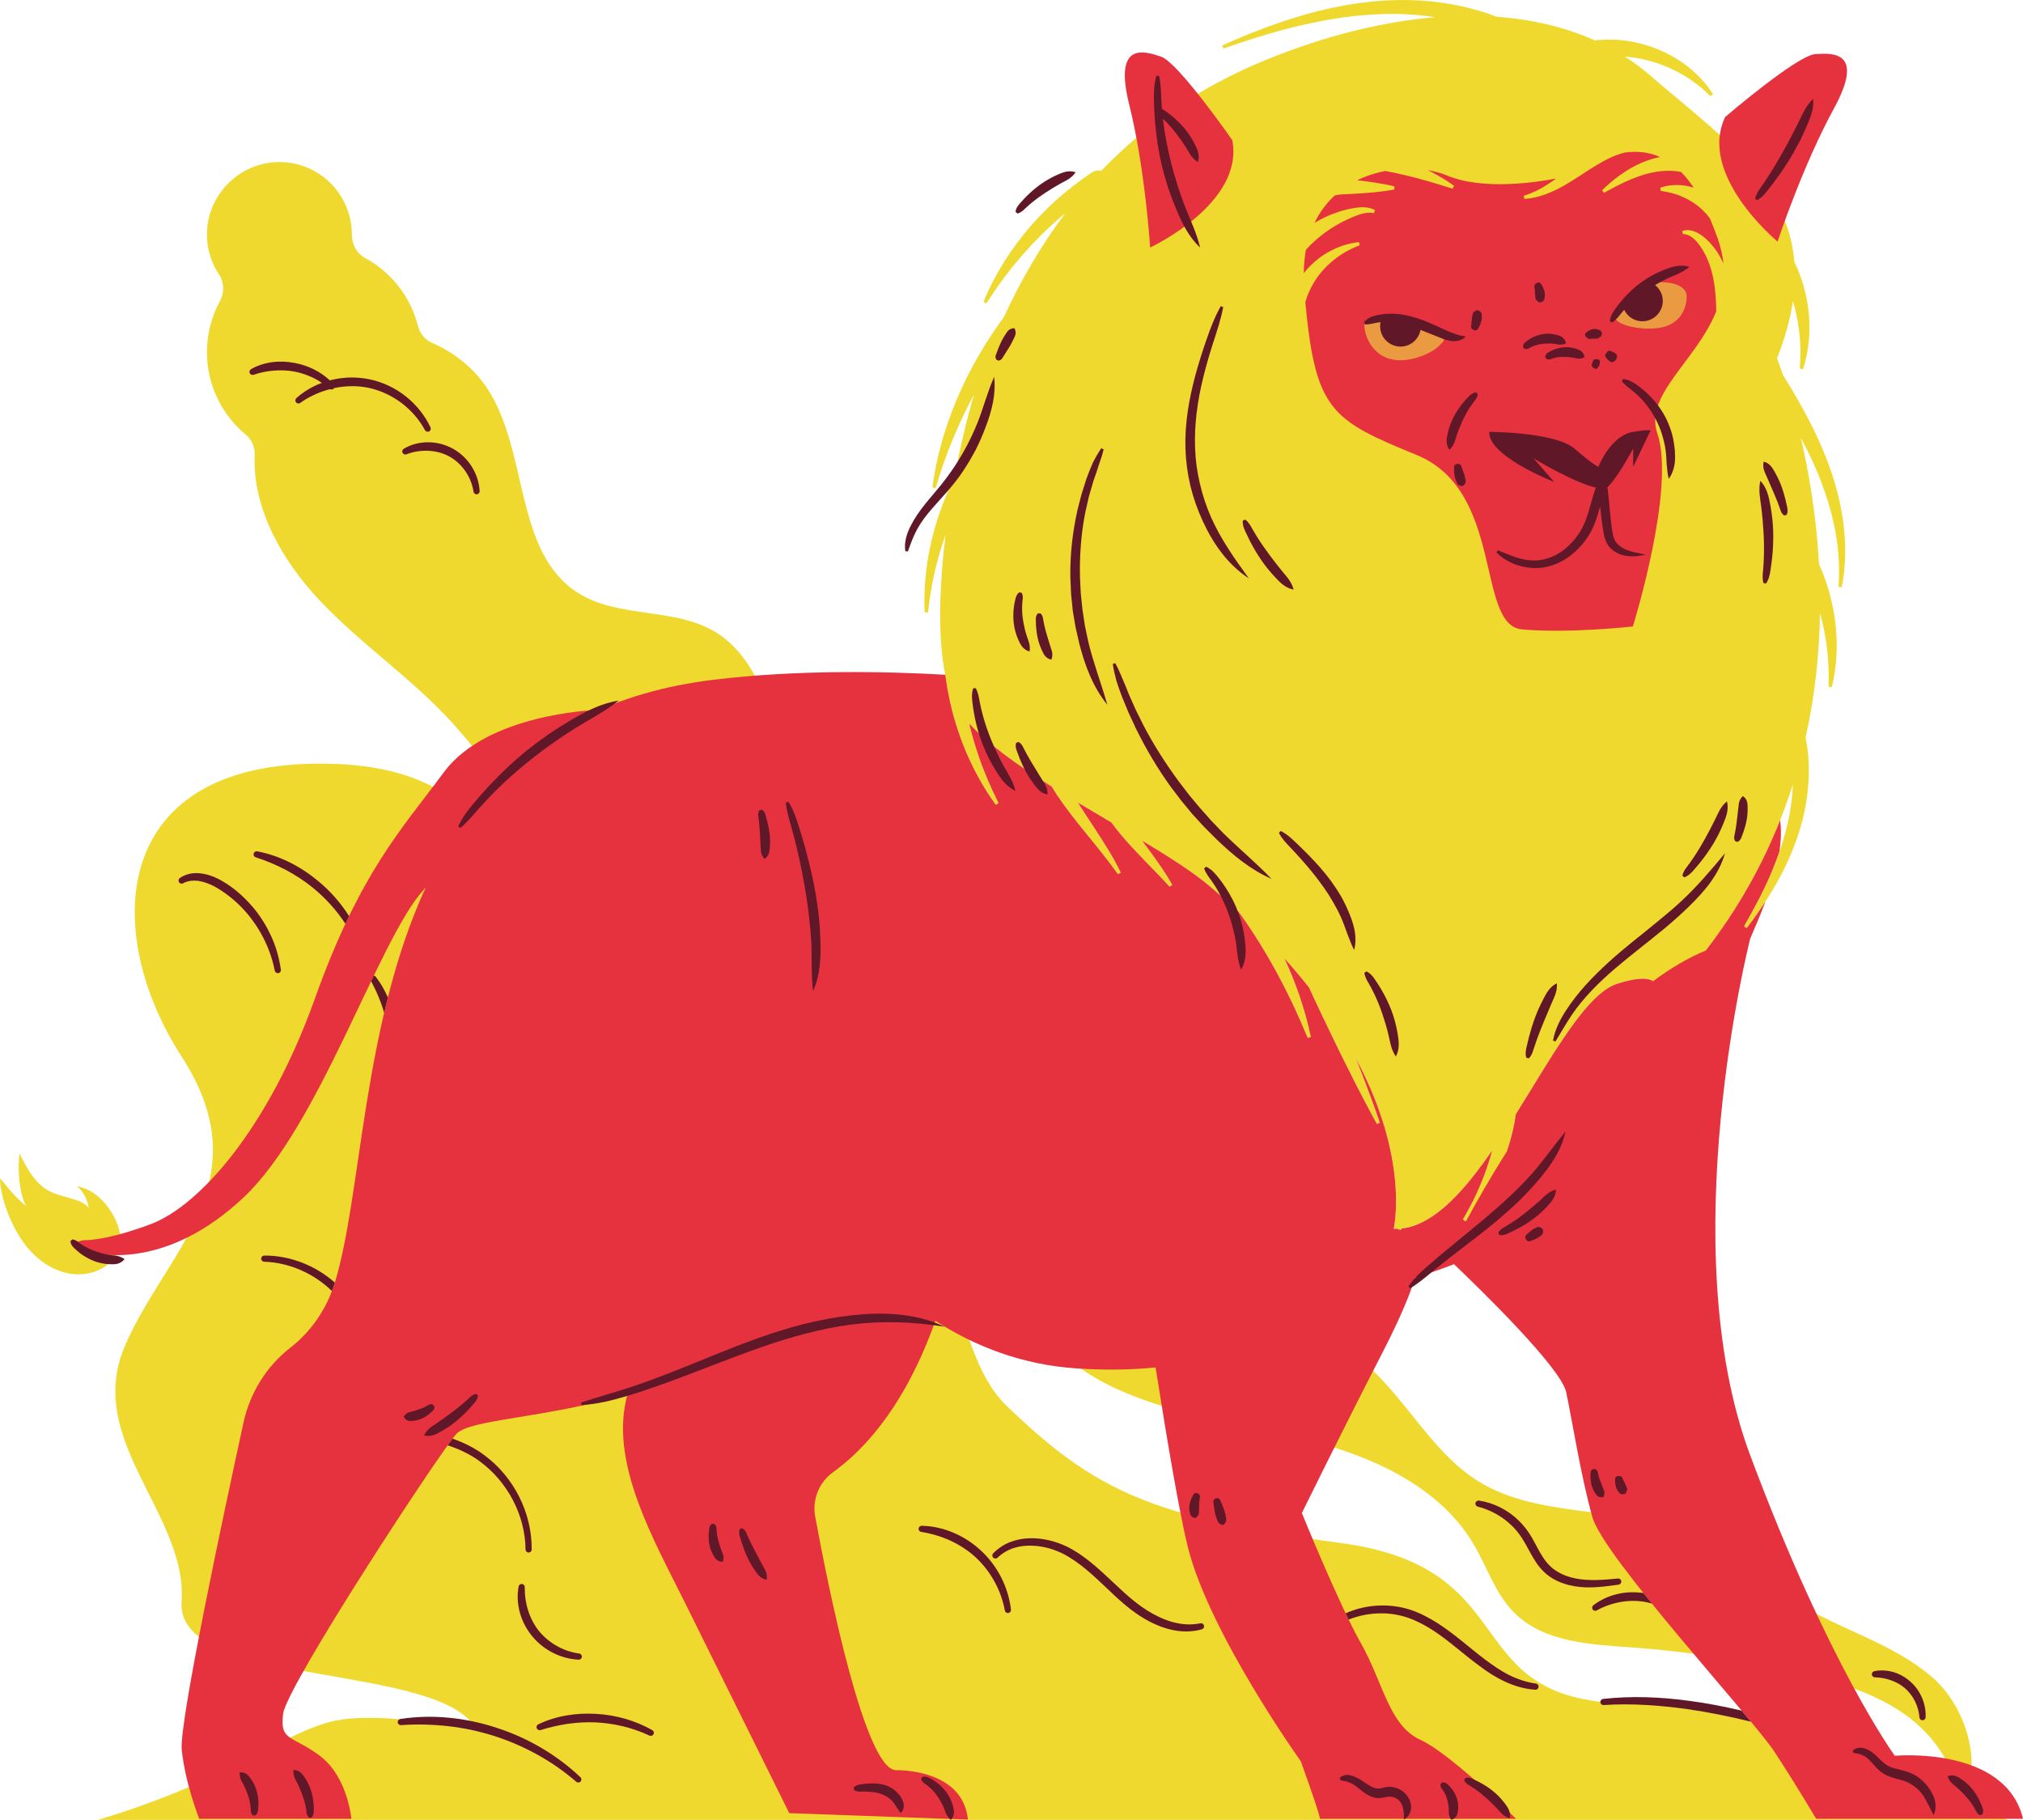 <?xml version="1.0" encoding="UTF-8"?><svg xmlns="http://www.w3.org/2000/svg" xmlns:xlink="http://www.w3.org/1999/xlink" height="449.8" preserveAspectRatio="xMidYMid meet" version="1.0" viewBox="0.0 0.0 500.0 449.8" width="500.0" zoomAndPan="magnify"><defs><clipPath id="a"><path d="M 0 0 L 497 0 L 497 449.77 L 0 449.77 Z M 0 0"/></clipPath><clipPath id="b"><path d="M 18 12 L 500 12 L 500 449.77 L 18 449.77 Z M 18 12"/></clipPath><clipPath id="c"><path d="M 17 18 L 491 18 L 491 449.77 L 17 449.77 Z M 17 18"/></clipPath></defs><g><g clip-path="url(#a)" id="change1_1"><path d="M 229.336 151.383 C 229.82 147.09 230.562 142.859 231.672 138.738 C 232.258 136.516 232.941 134.324 233.711 132.172 C 232.137 144.977 231.742 157.719 233.648 166.816 C 234.039 169.828 234.602 172.809 235.359 175.738 C 236.438 179.91 237.883 183.973 239.676 187.863 C 241.484 191.742 243.605 195.469 246.125 198.895 L 246.797 198.48 C 244.914 194.723 243.246 190.895 241.902 186.965 C 240.973 184.27 240.184 181.535 239.527 178.777 C 244.223 183.949 251.703 189.234 259.957 194.41 C 260.359 195.07 260.762 195.734 261.188 196.375 C 263.523 199.891 266.141 203.137 268.738 206.336 C 271.355 209.527 273.93 212.703 276.32 216.055 L 277 215.652 C 275.199 211.895 272.93 208.379 270.676 204.918 C 269.234 202.719 267.785 200.547 266.398 198.352 C 269.156 200.008 271.938 201.641 274.676 203.254 C 275.387 204.227 276.121 205.18 276.887 206.098 C 278.828 208.43 280.895 210.598 282.957 212.734 C 285.035 214.855 287.086 216.973 289.105 219.152 L 289.746 218.688 C 288.281 216.059 286.535 213.609 284.797 211.188 C 283.961 210.035 283.117 208.898 282.285 207.762 C 288.891 211.727 294.801 215.492 298.871 218.93 C 301.457 221.109 303.898 223.273 306.203 225.418 C 307.023 226.566 307.84 227.723 308.625 228.895 C 310.555 231.762 312.371 234.707 314.086 237.719 C 315.805 240.727 317.418 243.805 318.934 246.945 C 320.465 250.074 321.852 253.281 323.227 256.523 L 323.98 256.293 C 323.281 252.816 322.293 249.402 321.156 246.031 C 320.082 242.906 318.836 239.84 317.445 236.832 C 319.641 239.281 321.672 241.695 323.539 244.062 L 324.453 246.051 C 326.125 249.617 327.812 253.176 329.531 256.723 C 331.254 260.266 333.004 263.801 334.789 267.316 C 336.594 270.824 338.395 274.332 340.316 277.785 L 341.039 277.469 C 339.77 273.723 338.375 270.031 336.988 266.34 C 336.383 264.758 335.746 263.188 335.129 261.609 C 348.547 286.648 344.453 303.684 344.453 303.684 C 344.816 303.699 345.18 303.699 345.539 303.688 C 345.535 303.723 345.531 303.762 345.527 303.797 L 346.297 303.973 C 346.344 303.855 346.379 303.738 346.426 303.621 C 354.348 302.762 361.789 294.523 368.785 284.371 C 368.715 284.645 368.648 284.918 368.57 285.188 C 367.781 287.992 366.801 290.754 365.625 293.453 C 364.469 296.16 363.082 298.785 361.574 301.379 L 362.207 301.852 C 364.312 299.652 366.137 297.18 367.758 294.566 C 369.359 291.941 370.723 289.16 371.824 286.266 C 372.926 283.371 373.762 280.371 374.34 277.312 L 374.645 275.383 C 383.742 260.828 392.047 245.621 399.652 243.145 C 407.387 240.629 409.574 242.289 409.852 244.551 C 408.797 246.039 407.73 247.523 406.625 248.98 C 404.008 252.453 401.219 255.805 398.352 259.117 L 398.902 259.684 C 402.289 256.859 405.453 253.766 408.469 250.523 C 410.637 248.168 412.707 245.719 414.68 243.188 C 428.934 227.43 437.828 210.531 443.109 193.902 C 443.02 196.477 442.723 199.059 442.234 201.605 C 441.312 206.383 439.766 211.074 437.82 215.617 C 435.922 220.195 433.523 224.578 431.047 228.938 L 431.703 229.379 C 434.793 225.391 437.551 221.133 439.988 216.656 C 442.371 212.156 444.328 207.371 445.578 202.348 C 446.828 197.316 447.328 192.062 446.91 186.82 C 446.777 185.289 446.562 183.766 446.27 182.25 C 448.648 171.613 449.676 161.23 449.824 151.477 C 450.613 154.305 451.195 157.203 451.547 160.152 C 451.941 163.305 452.043 166.5 451.953 169.734 L 452.734 169.844 C 453.539 166.652 453.898 163.344 453.949 160.023 C 453.98 156.699 453.656 153.359 452.996 150.074 C 452.34 146.793 451.336 143.566 450.027 140.461 L 449.586 139.5 C 448.914 127.379 447.055 116.648 445.086 108.203 C 446.148 110.199 447.168 112.215 448.102 114.266 C 449.195 116.664 450.184 119.113 451.027 121.609 C 451.891 124.102 452.621 126.641 453.18 129.219 C 454.363 134.367 454.785 139.691 454.402 145.023 L 455.184 145.133 C 456.297 139.797 456.25 134.234 455.547 128.797 C 454.785 123.355 453.273 118.031 451.254 112.93 C 449.238 107.824 446.734 102.945 444.027 98.227 C 442.938 96.344 441.809 94.488 440.668 92.648 C 439.77 90.023 439.18 88.594 439.18 88.594 C 441.223 83.465 442.484 78.785 443.125 74.453 C 443.152 74.547 443.184 74.637 443.211 74.73 C 443.977 77.332 444.504 80.02 444.77 82.758 C 445.059 85.492 445.047 88.273 444.836 91.086 L 445.605 91.242 C 446.531 88.512 447.012 85.621 447.176 82.703 C 447.316 79.781 447.105 76.828 446.543 73.93 C 445.984 71.031 445.078 68.184 443.855 65.469 L 443.504 64.758 C 441.82 44.441 424.23 32.875 407.969 18.742 C 405.957 16.996 403.828 15.414 401.59 13.98 C 403.645 14.145 405.691 14.504 407.695 15.051 C 410.473 15.805 413.18 16.918 415.715 18.379 C 418.262 19.824 420.613 21.645 422.758 23.758 L 423.371 23.27 C 421.734 20.637 419.539 18.332 417.059 16.383 C 414.562 14.449 411.746 12.898 408.75 11.789 C 405.758 10.68 402.578 10.012 399.355 9.82 L 396.93 9.789 L 394.5 9.934 L 394.16 9.98 C 386.875 6.707 378.711 4.785 369.926 4.145 C 369.059 3.809 368.184 3.496 367.301 3.203 C 360.066 0.832 352.465 -0.168 344.938 0.02 C 341.18 0.121 337.441 0.492 333.754 1.086 C 330.066 1.695 326.43 2.523 322.848 3.516 C 315.703 5.57 308.773 8.188 302.07 11.258 L 302.363 11.988 C 309.309 9.598 316.297 7.355 323.43 5.848 C 330.539 4.289 337.77 3.363 344.961 3.445 C 348.246 3.484 351.527 3.758 354.766 4.258 C 341.586 5.336 327.469 8.867 313.117 14.703 C 296.469 21.473 283.074 30.852 272.242 42.172 C 271.836 42.102 271.473 42.109 271.129 42.16 C 270.625 42.234 270.18 42.422 269.785 42.68 L 267.457 44.297 L 265.188 45.992 L 262.98 47.766 C 260.094 50.195 257.391 52.84 254.914 55.668 C 252.438 58.496 250.188 61.512 248.195 64.68 C 246.219 67.855 244.465 71.16 243.086 74.609 L 243.785 74.973 C 245.785 71.887 247.871 68.895 250.156 66.07 C 252.422 63.234 254.848 60.547 257.41 58.016 C 259.293 56.156 261.258 54.383 263.289 52.707 C 257.328 60.609 252.324 69.219 248.113 78.375 L 247.426 79.309 C 246.18 81.059 244.977 82.836 243.82 84.648 C 241.539 88.285 239.477 92.062 237.684 95.957 C 235.891 99.852 234.363 103.863 233.141 107.961 C 231.934 112.059 230.988 116.23 230.465 120.449 L 231.238 120.613 C 232.453 116.578 233.805 112.613 235.406 108.762 C 236.988 104.898 238.777 101.137 240.75 97.488 C 240.75 97.484 240.75 97.48 240.754 97.48 C 239.02 103.285 237.309 110.453 235.887 118.129 C 234.691 120.508 233.613 122.941 232.695 125.434 C 231.164 129.594 230.027 133.887 229.32 138.238 C 228.629 142.59 228.316 146.992 228.551 151.359 Z M 29.68 307.566 C 30.023 305.52 29.43 303.422 28.57 301.531 C 26.746 297.535 23.371 293.953 19.051 293.18 C 20.594 294.465 21.691 296.531 21.906 298.531 C 20.77 297.055 19.223 296.715 17.445 296.16 C 15.668 295.605 13.812 295.234 12.164 294.367 C 8.613 292.492 6.613 288.676 4.824 285.086 C 4.336 288.539 4.676 295.055 6.469 298.051 C 2.98 295.25 1.676 293.023 0 291.234 C 0.113 296.863 3.516 304.727 7.281 308.914 C 9.672 311.574 12.742 313.711 16.219 314.559 C 19.695 315.406 23.586 314.852 26.426 312.676 C 28.066 311.414 29.336 309.605 29.68 307.566 Z M 485.539 444.543 C 485.098 445.488 484.574 446.402 483.953 447.262 C 484 446.074 483.941 444.898 483.797 443.734 C 465.785 435.477 431.297 421.59 401.781 420.977 C 359.656 420.102 377.715 387.43 331.098 381.301 C 284.48 375.172 270.312 368.195 248.625 347.285 C 226.934 326.379 237.98 243.914 177.414 243.008 C 116.848 242.102 138.516 190.785 82.75 188.793 C 26.984 186.801 24.77 230.012 44.887 261.117 C 65.004 292.219 40.652 309.5 30.793 332.828 C 20.934 356.16 46.371 374.305 44.887 395.906 C 43.402 417.512 110.301 410.598 117.895 427.879 C 117.895 427.879 95.227 422.66 82.75 425.285 C 70.273 427.914 57.758 439.688 24.223 449.77 L 496.18 449.77 C 496.18 449.77 492.191 447.641 485.539 444.543 Z M 477.34 414.305 C 468.336 406.68 456.617 403.207 446.312 397.457 C 435.211 391.258 425.578 382.309 413.633 377.949 C 397.984 372.238 379.562 374.871 365.402 366.098 C 352.41 358.051 345.996 342.105 333.152 333.82 C 323.902 327.855 312.441 326.594 301.441 326.285 C 290.441 325.977 279.227 326.434 268.664 323.34 C 258.105 320.246 250.242 313.797 247.762 303.074 C 246.066 319.77 259.055 334.906 274.098 342.344 C 289.145 349.777 306.23 351.605 322.504 355.691 C 338.781 359.781 355.562 367.129 364.152 381.543 C 367.527 387.211 369.543 393.824 374.188 398.508 C 381.453 405.832 392.867 406.41 403.156 407.145 C 417.57 408.172 431.898 410.391 445.949 413.77 C 454.871 415.918 463.883 418.629 471.289 424.051 C 477.734 428.77 482.82 435.914 483.797 443.734 C 484.395 444.012 484.977 444.281 485.539 444.543 C 490.008 434.926 485.535 421.242 477.34 414.305 Z M 54.352 74.426 C 55.496 72.316 55.426 69.789 54.102 67.785 C 51.961 64.543 50.844 60.562 51.227 56.305 C 52.02 47.535 59.312 40.535 68.105 40.078 C 78.426 39.543 86.965 47.754 86.965 57.957 C 86.965 57.973 86.965 57.988 86.965 58 C 86.957 60.395 88.156 62.625 90.262 63.77 C 96.656 67.246 101.457 73.289 103.285 80.516 C 103.762 82.395 105.043 83.988 106.82 84.758 C 112.258 87.109 117.055 90.918 120.336 95.855 C 130.797 111.602 126.922 136.473 142.91 146.562 C 152.941 152.895 166.754 150.051 176.883 156.238 C 185.555 161.535 189.309 172 192.449 181.664 C 195.531 191.148 215.246 229.707 198.289 229.695 C 190.352 229.691 180.297 222.52 172.254 220.594 C 162.309 218.215 152.688 216.504 143.488 211.828 C 129.992 204.16 122.012 189.785 111.516 178.344 C 101.512 167.441 89.027 159.062 78.898 148.273 C 69.695 138.477 62.355 125.602 62.953 112.391 C 63.043 110.457 62.164 108.605 60.676 107.367 C 54.859 102.512 51.152 95.211 51.152 87.039 C 51.152 82.469 52.312 78.176 54.352 74.426" fill="#efd92e"/></g><g clip-path="url(#b)" id="change2_1"><path d="M 439.34 59.707 C 439.34 59.707 445.484 41.066 453.227 26.895 C 460.969 12.719 453.148 13.074 448.656 13.375 C 444.16 13.676 426.391 28.914 426.391 28.914 C 419.508 43.316 439.34 59.707 439.34 59.707 Z M 284.273 61.176 C 284.273 61.176 307.598 50.312 304.57 34.645 C 304.57 34.645 291.219 15.414 286.945 13.988 C 282.672 12.566 275.191 10.25 279.109 25.922 C 283.027 41.59 284.273 61.176 284.273 61.176 Z M 328.152 62.387 C 330.555 61.016 333.199 60.098 335.883 59.844 L 336.062 60.613 C 333.645 61.539 331.422 62.789 329.508 64.371 C 327.586 65.934 325.953 67.801 324.715 69.855 C 323.812 71.355 323.113 72.973 322.621 74.641 C 325.117 101.559 329.133 103.84 350.152 112.453 C 371.875 121.355 364.754 154.473 376.148 155.543 C 387.543 156.609 403.57 154.832 403.57 154.832 C 403.57 154.832 414.254 120.645 409.621 107.113 C 406.359 97.574 419.188 89.266 424.18 76.965 L 424.168 76.027 C 424.145 74.961 424.09 73.906 424 72.863 C 423.836 70.773 423.523 68.734 422.965 66.77 C 422.406 64.805 421.602 62.91 420.469 61.207 C 419.895 60.348 419.277 59.539 418.531 58.914 C 417.789 58.289 416.922 57.824 415.938 57.859 L 415.766 57.09 C 416.352 56.883 417.016 56.816 417.648 56.906 C 418.277 57.004 418.887 57.211 419.441 57.484 C 420.559 58.047 421.484 58.848 422.32 59.676 C 423.145 60.531 423.891 61.469 424.543 62.465 C 425.078 63.32 425.543 64.215 425.965 65.133 C 425.762 63.195 425.32 61.168 424.578 59.039 C 423.961 57.266 423.324 55.625 422.668 54.086 L 422.191 53.426 L 421.602 52.727 L 420.953 52.062 C 420.078 51.191 419.074 50.418 417.984 49.75 C 416.895 49.086 415.715 48.523 414.457 48.098 C 413.199 47.652 411.867 47.379 410.453 47.191 L 410.355 46.41 C 411.77 45.875 413.312 45.691 414.863 45.727 C 416.125 45.773 417.387 46 418.613 46.379 C 417.609 44.879 416.562 43.586 415.473 42.48 C 413.738 42.164 411.926 42.117 410.133 42.344 C 407.801 42.637 405.465 43.336 403.188 44.285 C 400.895 45.215 398.68 46.426 396.434 47.656 L 395.961 47.023 C 397.805 45.203 399.84 43.566 402.082 42.148 C 404.328 40.75 406.816 39.609 409.508 38.973 C 409.773 38.91 410.043 38.859 410.312 38.809 C 407.652 37.621 404.75 37.273 401.559 37.699 C 401.176 37.797 400.789 37.906 400.406 38.031 C 397.879 38.844 395.453 40.246 393.023 41.797 C 390.59 43.344 388.133 45.062 385.438 46.477 C 382.758 47.867 379.805 49.008 376.754 49.148 L 376.625 48.367 C 379.398 47.543 381.871 46.113 384.18 44.43 C 384.316 44.332 384.449 44.223 384.586 44.121 C 379.723 45.062 366.496 47.09 357.633 43.367 C 356.262 42.797 354.652 42.348 352.887 42.059 C 353.254 42.242 353.629 42.406 353.992 42.594 C 355.859 43.594 357.684 44.672 359.383 45.934 L 359.027 46.637 C 357.027 46.023 355.066 45.379 353.09 44.824 C 351.121 44.254 349.148 43.73 347.172 43.266 C 345.574 42.887 343.977 42.555 342.367 42.254 C 340.023 42.707 337.676 43.457 335.453 44.543 C 336.887 44.711 338.32 44.891 339.75 45.113 C 341.379 45.383 343.008 45.652 344.629 46.055 L 344.609 46.844 C 342.965 47.156 341.324 47.332 339.684 47.516 C 338.047 47.676 336.406 47.801 334.77 47.891 C 333.129 47.996 331.449 47.969 330.203 48.23 C 330.086 48.254 329.992 48.289 329.883 48.316 C 327.902 50.133 326.195 52.379 324.891 55.102 C 325.043 55.012 325.188 54.91 325.336 54.824 C 326.434 54.18 327.574 53.625 328.73 53.121 C 329.906 52.656 331.09 52.23 332.309 51.922 C 333.527 51.609 334.73 51.359 336.023 51.246 C 337.301 51.152 338.715 51.277 339.867 51.961 L 339.559 52.684 C 337.395 52.203 335.227 53.273 333.109 54.188 C 331.012 55.148 329.031 56.316 327.219 57.684 C 325.609 58.895 324.113 60.238 322.773 61.715 C 322.445 63.496 322.266 65.434 322.234 67.508 C 323.891 65.426 325.906 63.684 328.152 62.387 Z M 500 449.508 L 448.875 449.508 C 448.875 449.508 443.906 441.055 438.508 432.848 C 433.105 424.641 396.383 384.891 393.574 374.953 C 390.766 365.016 388.605 351.191 387.094 344.062 C 385.805 337.984 365.363 318.148 359.367 312.434 C 356.219 313.66 353.023 314.762 349.789 315.734 C 347.77 322.027 344.66 328.531 341.109 335.422 C 332.328 352.449 321.762 373.926 321.762 373.926 C 321.762 373.926 330.977 396.625 336.406 406.203 C 341.836 415.777 343.277 426.422 351.023 429.969 C 358.77 433.512 374.707 449.508 374.707 449.508 L 326.242 449.508 C 325.922 447.418 321.5 435.285 321.5 435.285 C 321.5 435.285 298.945 403.719 293.605 382.438 C 291.617 374.52 288.605 356.926 285.609 337.949 C 279.738 338.547 273.219 338.664 266.109 338.195 C 252.473 337.297 240.852 332.652 231.191 326.438 C 225.766 341.586 217.723 355.281 205.824 363.902 C 202.387 366.391 200.711 370.656 201.48 374.832 C 204.801 392.832 213.812 437.492 221.492 437.492 C 221.492 437.492 237.93 436.965 239.23 449.699 L 195.066 448.105 L 169.426 396.359 C 161.523 380.418 150.391 361.25 155.105 344.566 C 133.969 350.68 116.023 350.727 112.746 354.434 C 108.426 359.316 70.84 416.645 69.973 423.559 C 69.109 430.473 72.137 428.742 79.047 433.93 C 85.961 439.113 86.84 449.508 86.84 449.508 L 49.238 449.508 C 49.238 449.508 45.781 440.84 44.918 432.434 C 44.23 425.77 55.488 373.109 60.188 351.551 C 61.766 344.305 65.781 337.793 71.602 333.199 C 71.676 333.141 71.754 333.078 71.828 333.023 C 77.051 328.949 80.816 323.305 82.762 316.977 C 89.422 295.289 89.523 253.355 105.223 219.328 C 104.973 219.621 104.723 219.91 104.465 220.195 C 93.449 232.566 78.902 278.395 60.18 295.965 C 41.461 313.531 25.496 310.137 22.039 309.559 C 20.098 309.234 18.156 308.062 18.738 307.402 C 19.258 306.812 20.031 306.52 20.816 306.512 C 22.773 306.5 27.852 306.043 37.141 302.586 C 49.523 297.98 66.52 278.395 77.75 246.996 C 88.984 215.602 99.066 205.234 109.723 190.832 C 120.379 176.43 146.863 175.516 146.863 175.516 C 146.09 176.039 145.328 176.559 144.59 177.078 C 153.52 172.664 163.969 169.508 176.258 168.008 C 197.238 165.445 219.27 165.941 233.637 166.758 C 233.641 166.777 233.645 166.801 233.648 166.816 C 234.039 169.828 234.602 172.809 235.359 175.738 C 236.438 179.91 237.883 183.973 239.676 187.863 C 241.484 191.742 243.605 195.469 246.125 198.895 L 246.797 198.48 C 244.914 194.723 243.246 190.895 241.902 186.965 C 240.973 184.27 240.184 181.535 239.527 178.777 C 244.223 183.949 251.703 189.234 259.957 194.41 C 260.359 195.07 260.762 195.734 261.188 196.375 C 263.523 199.891 266.141 203.137 268.738 206.336 C 271.355 209.527 273.93 212.703 276.32 216.055 L 277 215.652 C 275.199 211.895 272.93 208.379 270.676 204.918 C 269.234 202.719 267.785 200.547 266.398 198.352 C 269.156 200.008 271.938 201.641 274.676 203.254 C 275.387 204.227 276.121 205.18 276.887 206.098 C 278.828 208.43 280.895 210.598 282.957 212.734 C 285.035 214.855 287.086 216.973 289.105 219.152 L 289.746 218.688 C 288.281 216.059 286.535 213.609 284.797 211.188 C 283.961 210.035 283.117 208.898 282.285 207.762 C 288.891 211.727 294.801 215.492 298.871 218.93 C 301.457 221.109 303.898 223.273 306.203 225.418 C 307.023 226.566 307.84 227.723 308.625 228.895 C 310.555 231.762 312.371 234.707 314.086 237.719 C 315.805 240.727 317.418 243.805 318.934 246.945 C 320.465 250.074 321.852 253.281 323.227 256.523 L 323.98 256.293 C 323.809 255.445 323.621 254.602 323.418 253.762 C 323.281 253.195 323.129 252.633 322.98 252.07 C 322.91 251.809 322.848 251.543 322.773 251.281 C 322.566 250.527 322.344 249.777 322.113 249.027 C 322.098 248.965 322.078 248.902 322.059 248.84 C 321.809 248.027 321.547 247.219 321.277 246.41 C 321.238 246.285 321.199 246.156 321.156 246.031 C 320.082 242.906 318.836 239.84 317.445 236.832 C 319.641 239.281 321.672 241.695 323.539 244.062 L 324.453 246.051 C 326.125 249.617 327.812 253.176 329.531 256.723 C 331.254 260.266 333.004 263.801 334.789 267.316 C 336.594 270.824 338.395 274.332 340.316 277.785 L 341.039 277.469 C 339.77 273.723 338.375 270.031 336.988 266.34 C 336.383 264.758 335.746 263.188 335.129 261.609 C 348.547 286.648 344.453 303.684 344.453 303.684 C 344.816 303.699 345.18 303.699 345.539 303.688 C 345.535 303.723 345.531 303.762 345.527 303.797 L 346.297 303.973 C 346.344 303.855 346.379 303.738 346.426 303.621 C 346.914 303.57 347.406 303.484 347.895 303.379 C 348.34 303.277 348.785 303.148 349.23 303.004 C 349.27 302.992 349.309 302.984 349.348 302.973 C 350.312 302.648 351.27 302.223 352.223 301.707 C 358.004 298.562 363.52 292.012 368.785 284.371 C 368.715 284.645 368.648 284.918 368.57 285.188 C 367.781 287.992 366.801 290.754 365.625 293.453 C 364.469 296.16 363.082 298.785 361.574 301.379 L 362.207 301.852 C 362.309 301.742 362.402 301.629 362.504 301.52 C 364.98 296.938 368.344 291.023 372.422 284.578 C 373.23 282.211 373.875 279.781 374.34 277.312 L 374.645 275.383 C 383.742 260.828 392.047 245.621 399.652 243.145 C 404.551 241.551 407.219 241.637 408.594 242.484 C 412.797 239.352 417.141 236.754 421.59 234.914 C 429.699 224.426 435.668 213.559 439.969 202.699 C 440.293 205.141 440.211 207.734 439.781 210.516 C 439.18 212.234 438.539 213.938 437.82 215.617 C 435.922 220.195 433.523 224.578 431.047 228.938 L 431.703 229.379 C 433.336 227.27 434.871 225.082 436.32 222.832 C 435.242 225.727 433.969 228.801 432.547 232.059 C 432.551 232.059 432.551 232.059 432.555 232.059 C 432.555 232.059 413.211 307.773 432.555 359.617 C 451.898 411.461 468.316 433.93 468.316 433.93 C 468.316 433.93 495.68 431.391 500 449.508" fill="#e6323e"/></g><g id="change3_1"><path d="M 407.48 69.984 C 402.195 70.781 400.371 76.195 399.406 77.637 C 397.859 79.949 404.832 81.82 410.113 81.023 C 415.398 80.227 416.879 76.031 416.879 73.25 C 416.879 70.469 412.766 69.188 407.48 69.984 Z M 356.031 85.086 C 354.332 87.238 348.68 89.555 344.617 88.941 C 339.336 88.148 337.223 83.168 337.223 80.387 C 337.223 77.602 341.508 78.281 346.789 79.078 C 346.875 79.09 346.949 79.109 347.035 79.121 C 347.172 79.145 347.305 79.164 347.441 79.184 C 349.723 79.527 351.184 79.996 352.328 80.562 C 354.41 81.422 355.797 82.43 356.355 83.27 C 357.137 83.789 356.891 84.457 356.031 85.086" fill="#ea9b41"/></g><g clip-path="url(#c)" id="change4_1"><path d="M 463.379 414.535 L 463.395 414.535 C 464.781 414.574 466.133 414.82 467.406 415.281 C 468.672 415.738 469.875 416.391 470.883 417.277 C 472.883 419.062 474.195 421.668 474.406 424.434 L 474.406 424.441 C 474.434 424.82 474.742 425.129 475.133 425.145 C 475.555 425.164 475.91 424.84 475.93 424.418 C 476.082 421.207 474.734 417.922 472.289 415.711 C 471.078 414.602 469.629 413.75 468.062 413.273 C 466.504 412.805 464.824 412.691 463.246 413.02 C 462.906 413.09 462.645 413.387 462.637 413.75 C 462.621 414.172 462.957 414.523 463.379 414.535 Z M 407.008 395.988 C 407.441 396.082 407.871 396.207 408.301 396.336 C 407.582 395.449 406.879 394.574 406.188 393.711 C 404.23 393.418 402.23 393.441 400.301 393.836 C 397.949 394.293 395.695 395.281 393.812 396.727 C 393.516 396.957 393.422 397.375 393.609 397.707 C 393.812 398.074 394.281 398.207 394.648 398 C 396.543 396.957 398.586 396.258 400.684 395.895 C 402.777 395.551 404.938 395.551 407.008 395.988 Z M 400.715 390.809 C 400.676 390.387 400.301 390.082 399.883 390.121 C 396.344 390.461 392.809 390.762 389.48 390.121 C 387.824 389.801 386.23 389.227 384.844 388.363 C 383.43 387.523 382.328 386.352 381.398 384.941 C 380.469 383.535 379.703 381.941 378.809 380.348 C 377.93 378.738 376.77 377.172 375.426 375.855 C 372.742 373.203 369.23 371.414 365.535 370.855 C 365.152 370.805 364.773 371.047 364.68 371.43 C 364.582 371.84 364.832 372.254 365.242 372.352 C 368.559 373.184 371.586 374.945 373.945 377.34 C 375.141 378.539 376.082 379.898 376.938 381.41 C 377.805 382.914 378.598 384.547 379.648 386.113 C 380.68 387.676 382.094 389.16 383.773 390.129 C 385.445 391.117 387.285 391.707 389.137 392.023 C 392.871 392.668 396.539 392.117 400.062 391.637 C 400.465 391.582 400.758 391.215 400.715 390.809 Z M 99.789 110.91 C 99.477 111.098 99.336 111.484 99.469 111.84 C 99.621 112.23 100.062 112.43 100.457 112.281 L 100.465 112.277 C 102.195 111.617 104.027 111.324 105.844 111.41 C 107.652 111.496 109.453 111.934 111.031 112.801 C 114.176 114.539 116.496 117.848 117.031 121.512 C 117.086 121.895 117.43 122.188 117.824 122.168 C 118.246 122.145 118.57 121.785 118.547 121.367 C 118.324 117.141 115.828 113.074 112.055 110.957 C 110.176 109.895 108.039 109.312 105.895 109.301 C 103.758 109.285 101.605 109.816 99.789 110.91 Z M 105.031 106.301 C 105.223 106.652 105.66 106.805 106.027 106.633 C 106.41 106.453 106.574 106 106.395 105.617 C 103.641 99.734 98.047 95.215 91.609 93.805 C 88.398 93.086 85.031 93.129 81.855 93.922 C 81.746 93.949 81.641 93.98 81.531 94.012 C 79.156 91.797 76.098 90.309 72.898 89.715 C 71.07 89.363 69.184 89.258 67.328 89.5 C 65.477 89.742 63.656 90.312 62.047 91.234 C 61.734 91.414 61.582 91.789 61.699 92.145 C 61.836 92.543 62.27 92.758 62.668 92.625 L 62.676 92.621 C 64.273 92.086 65.906 91.738 67.559 91.602 C 69.207 91.461 70.879 91.5 72.516 91.785 C 75.02 92.238 77.441 93.188 79.562 94.621 C 77.242 95.48 75.082 96.754 73.25 98.391 C 72.965 98.648 72.91 99.086 73.141 99.406 C 73.387 99.746 73.863 99.824 74.203 99.578 C 76.438 97.984 78.953 96.859 81.578 96.172 C 81.852 96.312 82.195 96.297 82.441 96.078 C 82.492 96.031 82.523 95.973 82.559 95.914 C 85.391 95.324 88.34 95.266 91.16 95.859 C 96.945 97.117 102.176 101.004 105.031 106.301 Z M 62.684 227.844 C 63.551 229.023 64.309 230.285 64.988 231.586 C 66.34 234.191 67.344 236.988 67.914 239.887 L 67.914 239.898 C 67.996 240.293 68.371 240.562 68.773 240.504 C 69.191 240.441 69.48 240.055 69.418 239.641 C 68.973 236.562 68.102 233.527 66.719 230.723 C 65.367 227.902 63.586 225.281 61.434 223.004 C 59.285 220.707 56.855 218.723 54.004 217.234 C 52.574 216.504 51 215.984 49.336 215.82 C 47.68 215.648 45.859 216.004 44.445 217 C 44.137 217.219 44.031 217.637 44.215 217.98 C 44.41 218.355 44.875 218.496 45.246 218.297 L 45.262 218.289 C 46.434 217.664 47.77 217.527 49.113 217.719 C 50.461 217.934 51.789 218.445 53.047 219.098 C 55.531 220.488 57.895 222.34 59.902 224.449 C 60.91 225.508 61.848 226.641 62.684 227.844 Z M 92.402 241.117 C 92.18 241.582 91.957 242.039 91.73 242.512 C 92.633 244.203 93.438 245.934 94.094 247.715 C 94.41 248.566 94.695 249.434 94.949 250.305 C 95.246 249.043 95.551 247.781 95.871 246.523 C 95.078 244.699 94.086 242.957 92.863 241.395 C 92.746 241.246 92.582 241.152 92.402 241.117 Z M 78.742 217.828 C 76.562 216.004 74.18 214.402 71.621 213.141 C 69.078 211.863 66.355 210.926 63.57 210.398 C 63.195 210.328 62.816 210.551 62.699 210.922 C 62.574 211.324 62.797 211.754 63.199 211.879 C 65.785 212.703 68.281 213.754 70.668 215.004 C 73.043 216.273 75.312 217.746 77.402 219.453 C 80.473 221.984 83.18 224.969 85.375 228.305 C 85.676 227.664 85.977 227.031 86.277 226.41 C 84.234 223.184 81.688 220.27 78.742 217.828 Z M 131.578 404.43 C 134.398 407.852 138.668 409.969 143.02 410.18 C 143.41 410.195 143.762 409.91 143.812 409.516 C 143.867 409.098 143.574 408.715 143.156 408.66 C 139.258 408.129 135.641 406.074 133.207 403.094 C 131.996 401.594 131.113 399.844 130.527 398.004 C 129.938 396.16 129.66 394.215 129.695 392.246 L 129.699 392.238 C 129.703 391.871 129.445 391.543 129.074 391.473 C 128.66 391.395 128.262 391.668 128.184 392.082 C 127.773 394.227 127.91 396.484 128.504 398.605 C 129.094 400.734 130.164 402.723 131.578 404.43 Z M 118.59 361.172 C 125.391 366.152 129.82 374.43 129.887 382.938 L 129.887 382.945 C 129.891 383.359 130.223 383.695 130.641 383.699 C 131.062 383.707 131.406 383.367 131.41 382.945 C 131.496 373.922 127.012 365.016 119.715 359.645 C 117.918 358.27 115.895 357.188 113.824 356.301 C 113.172 356.031 112.516 355.785 111.855 355.547 C 111.512 356 111.105 356.555 110.645 357.199 C 111.469 357.484 112.289 357.77 113.086 358.094 C 115.031 358.918 116.898 359.895 118.59 361.172 Z M 64.551 311.043 C 64.539 311.465 64.871 311.816 65.289 311.828 L 65.297 311.828 C 71.551 312.02 77.594 314.75 82.035 319.062 C 82.297 318.375 82.543 317.684 82.762 316.977 C 77.969 312.758 71.684 310.262 65.309 310.305 C 64.902 310.305 64.566 310.633 64.551 311.043 Z M 161.219 427.586 C 156.988 425.199 152.172 423.824 147.297 423.57 C 144.859 423.426 142.402 423.535 139.996 423.965 C 137.59 424.371 135.234 425.105 133.039 426.156 C 132.703 426.316 132.523 426.707 132.641 427.074 C 132.77 427.477 133.199 427.699 133.602 427.574 C 135.812 426.879 138.059 426.371 140.324 426.031 C 142.598 425.715 144.895 425.574 147.188 425.672 C 151.773 425.898 156.328 426.965 160.516 428.941 C 160.875 429.109 161.309 428.977 161.508 428.629 C 161.715 428.262 161.586 427.797 161.219 427.586 Z M 122.812 427.035 C 118.98 425.777 115.012 424.91 110.996 424.531 C 106.98 424.129 102.914 424.223 98.941 424.836 C 98.555 424.898 98.27 425.246 98.297 425.645 C 98.324 426.062 98.691 426.383 99.109 426.352 C 103.008 426.086 106.91 426.18 110.773 426.613 C 114.637 427.066 118.457 427.859 122.164 429.039 C 129.562 431.426 136.523 435.23 142.43 440.352 C 142.734 440.617 143.203 440.598 143.484 440.301 C 143.773 439.996 143.762 439.512 143.453 439.223 C 137.617 433.695 130.484 429.52 122.812 427.035 Z M 235.797 378.863 C 233.277 377.766 230.547 377.148 227.82 377.086 C 227.441 377.078 227.105 377.355 227.047 377.738 C 226.984 378.156 227.273 378.543 227.691 378.605 C 230.215 378.992 232.652 379.73 234.941 380.777 C 237.223 381.844 239.359 383.227 241.203 384.934 C 244.867 388.371 247.438 393.012 248.355 398.027 C 248.426 398.418 248.793 398.695 249.191 398.648 C 249.609 398.602 249.91 398.223 249.863 397.805 C 249.238 392.395 246.66 387.18 242.645 383.398 C 240.652 381.5 238.324 379.945 235.797 378.863 Z M 296.699 401.188 L 296.676 401.191 C 295.547 401.406 294.406 401.5 293.266 401.453 C 292.125 401.383 290.988 401.184 289.875 400.898 C 287.648 400.285 285.535 399.246 283.539 398.016 C 279.551 395.523 276.223 392.012 272.594 388.715 C 270.781 387.062 268.887 385.449 266.805 384.039 C 265.758 383.348 264.68 382.707 263.52 382.148 C 262.359 381.617 261.164 381.164 259.934 380.836 C 257.473 380.188 254.871 379.945 252.316 380.383 C 251.047 380.617 249.793 380.988 248.621 381.57 C 247.457 382.172 246.395 382.953 245.48 383.887 C 245.191 384.176 245.188 384.645 245.469 384.945 C 245.758 385.25 246.238 385.262 246.547 384.973 L 246.566 384.953 C 247.387 384.18 248.32 383.539 249.336 383.055 C 250.359 382.582 251.469 382.297 252.59 382.125 C 254.852 381.824 257.195 382.062 259.418 382.695 C 260.531 383.016 261.609 383.449 262.648 383.945 C 263.672 384.465 264.676 385.09 265.648 385.746 C 267.59 387.078 269.398 388.637 271.168 390.27 C 274.699 393.512 278.098 397.18 282.438 399.797 C 284.578 401.109 286.914 402.164 289.41 402.754 C 291.895 403.352 294.562 403.375 297.047 402.672 C 297.422 402.562 297.664 402.188 297.59 401.797 C 297.512 401.383 297.113 401.109 296.699 401.188 Z M 379.625 416.09 L 379.602 416.086 C 377.289 415.758 375.074 415.004 372.98 413.965 C 370.879 412.93 368.934 411.551 367.016 410.121 C 363.199 407.234 359.582 403.91 355.387 401.199 C 353.285 399.859 351.047 398.672 348.633 397.852 C 346.199 397.082 343.641 396.703 341.105 396.793 C 338.164 396.855 335.262 397.531 332.578 398.707 C 332.832 399.234 333.082 399.754 333.328 400.266 C 335.816 399.281 338.48 398.75 341.145 398.727 C 343.473 398.68 345.789 399.078 347.98 399.805 C 350.176 400.57 352.254 401.684 354.242 402.969 C 358.219 405.57 361.777 408.887 365.766 411.801 C 369.66 414.754 374.344 417.281 379.469 417.605 C 379.863 417.629 380.215 417.348 380.273 416.949 C 380.332 416.531 380.039 416.148 379.625 416.09 Z M 417.355 420.328 C 410.371 419.391 403.258 419.094 396.223 419.875 C 395.82 419.922 395.516 420.277 395.543 420.688 C 395.574 421.105 395.938 421.422 396.359 421.391 C 403.27 420.945 410.203 421.445 417.066 422.402 C 422.344 423.168 427.578 424.23 432.766 425.512 C 432.047 424.648 431.277 423.73 430.477 422.777 C 426.148 421.75 421.777 420.906 417.355 420.328 Z M 224.395 136.285 C 225.059 134.359 225.73 132.59 226.652 130.855 C 227.586 129.133 228.777 127.551 230.078 126.023 C 231.379 124.496 232.781 123.02 234.145 121.457 C 235.496 119.879 236.828 118.258 237.973 116.512 C 239.133 114.777 240.203 112.98 241.172 111.133 C 242.121 109.273 242.938 107.348 243.664 105.395 C 245.133 101.512 246.215 97.379 245.707 93.156 C 244 97.016 243.055 100.852 241.555 104.586 C 240.055 108.293 238.188 111.848 235.992 115.184 C 234.883 116.848 233.707 118.461 232.445 120.02 C 231.176 121.582 229.812 123.117 228.52 124.746 C 227.23 126.371 226.004 128.113 225.051 130.023 C 224.094 131.906 223.422 134.082 223.758 136.238 Z M 186.875 383.832 C 186.328 382.816 185.793 381.793 185.297 380.742 C 185.047 380.219 184.809 379.688 184.574 379.156 C 184.363 378.613 184.129 378.086 183.477 377.672 L 182.863 377.855 C 182.559 378.574 182.695 379.172 182.867 379.754 C 183.035 380.336 183.211 380.918 183.395 381.5 C 183.777 382.656 184.215 383.797 184.73 384.902 C 185.246 386.012 185.863 387.066 186.551 388.074 C 187.234 389.074 187.891 390.137 189.508 390.434 C 189.715 388.82 189.051 387.91 188.5 386.887 Z M 177.68 381.258 C 177.469 380.543 177.293 379.812 177.191 379.059 C 177.145 378.684 177.109 378.305 177.094 377.922 C 177.102 377.535 177.09 377.168 176.664 376.684 L 176.031 376.57 C 175.465 376.902 175.352 377.352 175.289 377.793 C 175.223 378.234 175.176 378.68 175.148 379.133 C 175.109 380.031 175.168 380.945 175.352 381.836 C 175.539 382.723 175.875 383.582 176.324 384.371 C 176.766 385.145 177.254 386.004 178.664 385.973 C 179.051 384.645 178.664 384.094 178.383 383.375 C 178.113 382.68 177.891 381.973 177.68 381.258 Z M 233.48 327.891 C 229.926 326.195 226.02 325.266 222.082 324.871 C 218.137 324.484 214.16 324.66 210.242 325.098 C 206.32 325.547 202.441 326.281 198.629 327.238 C 194.816 328.215 191.07 329.395 187.379 330.699 C 180 333.32 172.867 336.453 165.641 339.262 C 162.027 340.672 158.398 342.016 154.719 343.199 C 151.035 344.371 147.336 345.406 143.629 346.637 L 143.75 347.262 C 147.684 347.016 151.516 346.059 155.258 344.922 C 159.004 343.789 162.695 342.5 166.355 341.148 C 173.672 338.43 180.875 335.504 188.172 332.949 C 191.812 331.672 195.496 330.52 199.223 329.574 C 202.945 328.605 206.711 327.824 210.512 327.344 C 218.141 326.387 225.75 326.676 233.48 327.891 Z M 302.609 373.301 C 302.43 372.758 302.215 372.227 301.996 371.691 L 301.656 370.898 C 301.559 370.629 301.43 370.367 300.871 370.223 L 300.254 370.391 C 299.844 370.797 299.859 371.086 299.91 371.367 L 300.02 372.227 C 300.102 372.797 300.18 373.363 300.297 373.926 C 300.414 374.484 300.59 375.027 300.797 375.562 C 301.008 376.098 301.109 376.66 302.348 376.918 C 303.281 376.074 303.09 375.535 303.004 374.965 C 302.914 374.398 302.789 373.844 302.609 373.301 Z M 295.508 375.168 C 296.434 374.352 296.316 373.992 296.332 373.523 L 296.379 372.191 C 296.383 371.746 296.395 371.297 296.453 370.84 C 296.48 370.609 296.516 370.383 296.562 370.152 C 296.629 369.93 296.668 369.711 296.336 369.258 L 295.77 368.961 C 295.199 368.973 295.016 369.223 294.887 369.48 C 294.742 369.734 294.609 370 294.488 370.27 C 294.258 370.812 294.078 371.387 293.988 371.977 C 293.902 372.57 293.934 373.176 294.059 373.762 C 294.18 374.328 294.273 374.988 295.508 375.168 Z M 401.188 365.773 C 401.117 365.617 401.051 365.457 400.992 365.293 C 400.949 365.125 400.883 364.969 400.375 364.797 L 399.734 364.809 C 399.238 365.027 399.195 365.27 399.195 365.496 C 399.184 365.723 399.18 365.953 399.188 366.188 C 399.207 366.648 399.273 367.117 399.414 367.562 C 399.559 368.008 399.797 368.418 400.098 368.781 C 400.387 369.129 400.672 369.574 401.781 369.121 C 402.359 368.082 402.164 367.895 402.035 367.57 C 401.914 367.262 401.793 366.961 401.641 366.672 C 401.488 366.383 401.328 366.09 401.188 365.773 Z M 395.117 364.793 C 395.043 364.52 394.977 364.246 394.926 363.965 C 394.891 363.68 394.832 363.414 394.344 363.09 L 393.703 363.059 C 393.188 363.355 393.129 363.707 393.117 364.047 C 393.094 364.387 393.086 364.727 393.094 365.07 C 393.113 365.758 393.199 366.449 393.383 367.117 C 393.566 367.789 393.871 368.422 394.254 369 C 394.629 369.562 395.012 370.215 396.289 370.004 C 396.785 368.824 396.48 368.441 396.262 367.91 L 395.66 366.371 C 395.457 365.859 395.266 365.34 395.117 364.793 Z M 489.934 446.633 C 489.734 446.094 489.516 445.559 489.27 445.035 C 488.77 443.992 488.152 442.996 487.41 442.094 C 486.672 441.195 485.793 440.406 484.828 439.75 C 483.883 439.105 482.84 438.426 481.359 438.977 C 481.848 440.449 482.664 440.902 483.445 441.57 C 484.207 442.227 484.918 442.934 485.602 443.668 C 486.289 444.402 486.93 445.188 487.488 446.035 C 487.77 446.461 488.027 446.898 488.27 447.352 C 488.492 447.812 488.719 448.258 489.359 448.613 L 489.973 448.426 C 490.281 447.742 490.133 447.172 489.934 446.633 Z M 476.484 441.547 C 475.711 440.543 474.77 439.656 473.684 438.957 C 472.605 438.27 471.324 437.801 470.18 437.523 C 469.035 437.219 467.965 437.031 467.074 436.637 C 466.203 436.277 465.473 435.625 464.656 434.824 C 463.859 434.051 462.973 433.094 461.766 432.488 C 461.18 432.191 460.523 431.949 459.812 431.941 C 459.113 431.934 458.355 432.172 457.895 432.703 L 458.184 433.273 C 458.754 433.289 459.176 433.367 459.613 433.508 C 460.043 433.656 460.48 433.816 460.898 434.074 C 461.73 434.559 462.398 435.355 463.176 436.23 C 463.93 437.094 464.887 438.074 466.117 438.668 C 467.309 439.254 468.504 439.547 469.57 439.824 C 470.652 440.105 471.547 440.453 472.406 441 C 473.266 441.52 474.059 442.18 474.723 442.965 C 475.398 443.742 475.879 444.656 476.375 445.574 C 476.879 446.5 477.324 447.465 477.902 448.605 C 478.473 447.453 478.488 446.129 478.199 444.902 C 477.902 443.668 477.238 442.559 476.484 441.547 Z M 344.68 441.75 C 344.094 441.609 343.473 441.562 342.859 441.633 C 342.258 441.695 341.77 441.852 341.367 441.93 C 340.957 442.016 340.684 442.039 340.348 442.012 C 340.02 441.98 339.668 441.883 339.309 441.727 C 338.586 441.422 337.848 440.906 337.062 440.375 C 336.27 439.816 335.355 439.254 334.324 438.91 C 333.809 438.742 333.242 438.602 332.652 438.672 C 332.074 438.73 331.477 438.965 331.105 439.43 L 331.375 440.012 C 332.324 440.141 332.914 440.312 333.691 440.605 C 334.441 440.93 335.129 441.422 335.84 442.012 C 336.574 442.609 337.359 443.254 338.355 443.762 C 338.852 444.012 339.41 444.223 340.02 444.324 C 340.621 444.438 341.309 444.387 341.824 444.281 C 342.918 444.059 343.434 443.926 344.133 444.098 C 344.809 444.234 345.453 444.609 345.926 445.113 C 346.414 445.609 346.629 446.281 346.797 447.016 C 346.961 447.766 347.043 448.566 346.965 449.668 C 347.996 449.223 348.637 448.109 348.742 446.965 C 348.859 445.809 348.426 444.582 347.668 443.637 C 346.914 442.691 345.852 442.039 344.68 441.75 Z M 358.766 442.012 C 358.465 441.645 358.141 441.301 357.793 440.98 C 357.605 440.836 357.434 440.672 357.207 440.578 C 356.973 440.496 356.703 440.461 356.387 440.523 L 356.012 441.043 C 356.027 441.688 356.238 441.949 356.48 442.23 C 356.699 442.523 356.895 442.832 357.062 443.148 C 357.402 443.785 357.633 444.473 357.789 445.16 C 357.945 445.852 358.055 446.547 358.078 447.258 L 358.082 447.785 C 358.059 447.961 358.062 448.141 358.102 448.336 C 358.121 448.52 358.188 448.727 358.277 448.953 C 358.355 449.176 358.473 449.426 358.668 449.734 C 359.355 449.57 359.742 449.188 360.004 448.762 C 360.242 448.328 360.285 447.844 360.363 447.371 C 360.473 446.414 360.387 445.438 360.102 444.523 C 359.812 443.609 359.352 442.758 358.766 442.012 Z M 369.141 442.762 C 368.125 441.926 367.027 441.203 365.883 440.578 C 365.305 440.27 364.723 439.984 364.129 439.719 C 363.539 439.445 362.918 439.223 362.141 439.438 L 361.895 440.027 C 362.266 440.73 362.773 441.031 363.301 441.324 C 363.812 441.637 364.312 441.969 364.805 442.312 C 365.777 443.008 366.695 443.77 367.566 444.57 C 368.441 445.375 369.293 446.195 370.102 447.066 C 370.922 447.949 371.547 448.898 373.141 449.387 C 373.465 447.723 372.637 446.633 371.852 445.598 C 371.059 444.559 370.152 443.598 369.141 442.762 Z M 233.867 442.887 C 233.145 441.91 232.258 441.059 231.277 440.359 C 230.781 440.012 230.266 439.703 229.734 439.426 C 229.461 439.301 229.195 439.16 228.895 439.098 C 228.586 439.051 228.258 439.059 227.906 439.172 L 227.668 439.766 C 227.973 440.438 228.379 440.707 228.812 440.98 C 229.227 441.281 229.617 441.602 229.988 441.945 C 230.727 442.637 231.359 443.426 231.906 444.262 C 232.449 445.098 232.93 445.973 233.316 446.895 L 233.586 447.594 C 233.648 447.836 233.738 448.07 233.867 448.305 C 233.969 448.539 234.125 448.773 234.309 449.012 C 234.48 449.258 234.691 449.504 235.008 449.77 C 235.551 449.195 235.73 448.559 235.781 447.941 C 235.801 447.32 235.621 446.734 235.477 446.145 C 235.137 444.977 234.594 443.863 233.867 442.887 Z M 222.457 443.852 C 221.582 442.633 220.352 441.719 218.934 441.234 C 217.559 440.777 216.141 440.699 214.812 440.77 C 214.145 440.809 213.488 440.883 212.848 440.977 C 212.203 441.055 211.574 441.184 211.004 441.754 L 211.078 442.387 C 211.762 442.816 212.383 442.805 212.996 442.781 C 213.609 442.77 214.219 442.773 214.809 442.816 C 215.996 442.887 217.121 443.094 218.125 443.492 C 219.074 443.867 219.973 444.48 220.648 445.25 C 221.004 445.633 221.219 446.074 221.504 446.5 L 222.582 448.082 C 223.25 447.539 223.445 446.691 223.363 445.926 C 223.273 445.145 222.871 444.469 222.457 443.852 Z M 76.867 442.512 C 76.523 441.422 76.02 440.383 75.395 439.426 C 74.777 438.488 74.102 437.477 72.539 437.406 C 72.391 438.938 72.961 439.668 73.418 440.574 C 73.863 441.465 74.246 442.375 74.605 443.297 C 74.961 444.223 75.27 445.172 75.484 446.152 C 75.59 446.641 75.676 447.137 75.746 447.641 C 75.789 448.145 75.844 448.633 76.324 449.18 L 76.961 449.215 C 77.488 448.691 77.551 448.117 77.551 447.555 C 77.559 446.992 77.547 446.426 77.508 445.859 C 77.414 444.73 77.211 443.598 76.867 442.512 Z M 62.047 439.684 C 61.723 439.262 61.438 438.812 61 438.488 C 60.547 438.18 60.004 437.949 59.262 438.02 C 59.223 438.406 59.246 438.707 59.293 438.973 C 59.332 439.246 59.387 439.492 59.477 439.703 C 59.555 439.926 59.656 440.121 59.781 440.305 L 60.102 440.883 C 60.508 441.66 60.848 442.469 61.152 443.289 C 61.453 444.109 61.699 444.965 61.84 445.844 C 61.91 446.281 61.957 446.727 61.98 447.176 C 61.98 447.625 61.992 448.059 62.41 448.605 L 63.043 448.715 C 63.617 448.305 63.734 447.773 63.789 447.254 C 63.844 446.734 63.875 446.211 63.879 445.68 C 63.867 444.629 63.727 443.566 63.43 442.547 C 63.133 441.523 62.656 440.555 62.047 439.684 Z M 253.391 51.52 C 253.922 51.023 254.469 50.543 255.027 50.082 C 256.145 49.16 257.32 48.32 258.527 47.535 C 259.734 46.75 260.961 45.996 262.223 45.301 C 263.5 44.594 264.805 44.102 265.855 42.566 C 264.07 41.973 262.609 42.625 261.207 43.254 C 259.793 43.891 258.438 44.656 257.176 45.559 C 255.914 46.461 254.742 47.48 253.648 48.57 C 253.109 49.121 252.586 49.688 252.082 50.27 C 251.574 50.844 251.098 51.465 251 52.363 L 251.492 52.773 C 252.352 52.527 252.871 52.031 253.391 51.52 Z M 246.801 89.141 C 247.414 89.02 247.625 88.711 247.809 88.391 L 248.406 87.449 C 248.805 86.824 249.207 86.203 249.582 85.57 C 249.961 84.934 250.289 84.277 250.602 83.605 C 250.91 82.934 251.316 82.324 250.738 81.109 C 249.387 81.172 249.043 81.855 248.613 82.477 C 248.188 83.105 247.797 83.758 247.469 84.438 C 247.145 85.121 246.855 85.824 246.582 86.531 L 246.184 87.598 C 246.039 87.945 245.93 88.312 246.223 88.863 Z M 251.977 187.352 C 252.457 188.531 252.988 189.695 253.598 190.816 C 254.211 191.938 254.922 193 255.703 194.012 C 256.48 195.016 257.234 196.078 258.898 196.324 C 258.977 194.652 258.223 193.738 257.578 192.703 L 255.672 189.613 C 255.035 188.586 254.41 187.543 253.824 186.477 C 253.531 185.945 253.25 185.406 252.973 184.859 C 252.715 184.309 252.438 183.77 251.75 183.367 L 251.152 183.594 C 250.902 184.355 251.086 184.973 251.309 185.566 C 251.52 186.164 251.742 186.758 251.977 187.352 Z M 247.207 187.707 L 246.469 186.188 C 245.977 185.18 245.516 184.152 245.086 183.109 C 244.23 181.027 243.477 178.898 242.895 176.715 L 242.48 175.066 L 242.133 173.406 C 241.934 172.285 241.758 171.18 241.16 170.074 L 240.523 170.125 C 240.316 170.723 240.254 171.32 240.223 171.914 C 240.215 172.508 240.289 173.094 240.344 173.68 L 240.59 175.434 L 240.902 177.18 C 241.371 179.492 242.012 181.785 242.871 183.992 C 243.312 185.094 243.789 186.18 244.301 187.25 C 244.844 188.305 245.438 189.332 246.051 190.344 C 247.277 192.355 248.637 194.367 250.977 195.461 C 250.395 192.973 249.109 191.176 248 189.199 Z M 307.473 230.852 L 307.137 229.102 L 306.668 227.379 L 306.109 225.684 C 305.301 223.445 304.203 221.32 302.91 219.336 L 301.895 217.879 L 300.805 216.477 C 300.414 216.035 300.039 215.578 299.602 215.18 C 299.137 214.801 298.652 214.445 298.074 214.199 L 297.613 214.641 C 297.805 215.242 298.094 215.738 298.402 216.207 C 298.688 216.699 299.039 217.133 299.371 217.582 L 300.309 218.969 L 301.164 220.402 C 302.266 222.336 303.145 224.383 303.863 226.477 L 304.367 228.059 L 304.789 229.664 L 305.172 231.281 L 305.473 232.914 C 305.801 235.125 305.824 237.277 306.746 239.641 C 308.07 237.43 307.98 234.961 307.711 232.621 Z M 429.418 208.07 C 430.055 207.789 430.27 207.336 430.438 206.875 C 430.621 206.414 430.789 205.953 430.953 205.484 C 431.266 204.547 431.531 203.586 431.711 202.609 C 431.891 201.633 431.957 200.637 431.941 199.641 C 431.926 198.656 431.965 197.629 430.785 196.734 C 429.715 197.738 429.766 198.617 429.66 199.539 L 429.34 202.258 C 429.238 203.16 429.129 204.07 428.973 204.98 C 428.895 205.434 428.809 205.887 428.711 206.34 C 428.594 206.785 428.504 207.234 428.816 207.848 Z M 441.316 123.551 C 441.02 122.359 440.672 121.18 440.242 120.027 C 439.809 118.875 439.273 117.766 438.668 116.695 C 438.062 115.637 437.488 114.52 435.902 114.082 C 435.562 115.684 436.156 116.652 436.629 117.727 L 438.02 120.93 C 438.488 121.992 438.945 123.066 439.363 124.156 C 439.574 124.703 439.773 125.254 439.965 125.809 C 440.137 126.371 440.332 126.918 440.953 127.387 L 441.578 127.246 C 441.934 126.551 441.844 125.938 441.711 125.344 C 441.59 124.742 441.457 124.145 441.316 123.551 Z M 435.086 118.816 C 434.562 121.16 435.039 123.16 435.301 125.242 C 435.566 127.316 435.742 129.395 435.863 131.48 C 435.988 133.562 436.027 135.656 435.953 137.75 C 435.914 138.797 435.852 139.844 435.762 140.891 C 435.648 141.938 435.547 142.973 435.848 144.105 L 436.477 144.223 C 437.16 143.258 437.387 142.188 437.555 141.121 C 437.727 140.051 437.871 138.973 437.992 137.895 C 438.219 135.734 438.316 133.555 438.258 131.379 C 438.199 129.199 437.957 127.031 437.559 124.891 C 437.164 122.762 436.738 120.582 435.086 118.816 Z M 28.953 310.387 C 28.668 310.316 28.391 310.281 28.109 310.27 L 27.277 310.168 C 26.172 310.004 25.09 309.734 24.031 309.391 C 22.969 309.051 21.93 308.613 20.953 308.051 C 20.465 307.762 19.992 307.453 19.535 307.113 C 19.094 306.754 18.664 306.41 17.895 306.305 L 17.414 306.723 C 17.438 307.117 17.555 307.445 17.719 307.738 C 17.891 308.02 18.125 308.242 18.348 308.477 C 18.812 308.926 19.301 309.352 19.816 309.75 C 20.855 310.531 22.004 311.18 23.227 311.652 C 24.453 312.121 25.754 312.383 27.062 312.445 C 27.719 312.449 28.375 312.492 29.02 312.332 C 29.66 312.148 30.289 311.836 30.793 311.176 C 30.445 310.926 30.129 310.773 29.828 310.66 C 29.523 310.531 29.234 310.434 28.953 310.387 Z M 379.664 303.402 C 379.289 303.566 378.93 303.758 378.605 304 C 378.281 304.242 377.977 304.52 377.672 304.797 L 377.219 305.219 C 377.062 305.344 376.922 305.5 377.016 306.035 L 377.355 306.574 C 377.793 306.895 377.996 306.836 378.18 306.75 L 378.758 306.527 C 379.137 306.375 379.516 306.219 379.879 306.031 C 380.238 305.848 380.566 305.605 380.879 305.344 C 381.188 305.07 381.555 304.898 381.301 303.73 C 380.359 302.988 380.039 303.242 379.664 303.402 Z M 384.57 294 C 382.762 294.477 381.852 295.562 380.766 296.551 C 379.688 297.531 378.574 298.469 377.445 299.383 C 376.316 300.301 375.148 301.176 373.93 301.984 C 373.32 302.387 372.695 302.773 372.062 303.148 C 371.422 303.504 370.793 303.863 370.312 304.621 L 370.566 305.211 C 371.461 305.363 372.191 305.082 372.891 304.758 C 373.59 304.438 374.285 304.098 374.973 303.742 C 376.336 303.016 377.664 302.199 378.91 301.281 C 380.16 300.355 381.316 299.309 382.375 298.176 C 383.422 297.047 384.52 295.887 384.57 294 Z M 378.43 290.293 C 376.934 291.977 375.344 293.574 373.703 295.133 C 372.078 296.699 370.391 298.215 368.664 299.688 C 365.215 302.645 361.672 305.531 358.121 308.441 C 356.352 309.902 354.586 311.375 352.852 312.891 C 351.113 314.398 349.414 315.977 348.098 317.93 L 348.539 318.395 C 350.535 317.184 352.266 315.723 354.02 314.27 C 355.777 312.824 357.57 311.414 359.379 310.016 C 362.984 307.211 366.68 304.484 370.207 301.504 C 371.969 300.012 373.699 298.473 375.375 296.867 C 377.035 295.246 378.625 293.551 380.137 291.777 C 383.145 288.262 385.941 284.316 386.918 279.664 C 383.941 283.285 381.434 286.906 378.43 290.293 Z M 379.035 259.305 C 379.285 258.527 379.551 257.75 379.824 256.98 C 380.379 255.441 380.98 253.922 381.605 252.414 L 383.508 247.906 C 384.156 246.402 384.945 245.004 384.793 243.008 C 382.984 243.895 382.23 245.434 381.445 246.922 C 380.66 248.414 379.961 249.957 379.375 251.543 C 378.789 253.129 378.301 254.746 377.871 256.379 C 377.664 257.195 377.469 258.016 377.285 258.836 C 377.098 259.656 376.949 260.492 377.25 261.414 L 377.871 261.559 C 378.547 260.867 378.797 260.09 379.035 259.305 Z M 254.473 161.012 C 254.711 159.352 254.168 158.383 253.793 157.238 C 253.426 156.113 253.152 154.965 252.941 153.801 C 252.73 152.641 252.609 151.453 252.617 150.262 C 252.621 149.664 252.656 149.066 252.719 148.469 C 252.805 147.871 252.883 147.293 252.574 146.555 L 251.965 146.367 C 251.301 146.848 251.082 147.5 250.938 148.148 C 250.785 148.801 250.664 149.457 250.574 150.125 C 250.414 151.457 250.402 152.82 250.57 154.16 C 250.742 155.504 251.117 156.82 251.656 158.059 C 252.191 159.277 252.816 160.574 254.473 161.012 Z M 259.652 159.91 C 259.359 159.008 259.094 158.098 258.816 157.191 C 258.543 156.281 258.289 155.363 258.086 154.426 C 257.984 153.957 257.891 153.484 257.812 153.012 C 257.754 152.531 257.672 152.062 257.16 151.582 L 256.52 151.594 C 256.027 152.109 255.996 152.637 256.012 153.152 C 256.012 153.668 256.031 154.188 256.059 154.707 C 256.129 155.742 256.27 156.781 256.5 157.801 C 256.734 158.816 257.09 159.809 257.527 160.754 C 257.965 161.688 258.387 162.691 259.855 163.039 C 260.375 161.637 259.949 160.828 259.652 159.91 Z M 114.832 201.426 C 114.246 202.328 113.688 203.246 113.25 204.246 L 113.766 204.629 C 114.621 203.949 115.355 203.188 116.066 202.41 C 116.805 201.656 117.473 200.848 118.156 200.051 L 120.277 197.723 L 122.473 195.465 C 125.438 192.492 128.625 189.758 131.914 187.164 L 134.41 185.258 L 136.969 183.43 L 139.555 181.652 L 142.199 179.953 C 145.777 177.746 149.48 175.867 152.91 173.148 C 148.562 173.82 144.719 175.848 141.035 178.016 L 138.285 179.688 L 135.594 181.449 L 132.98 183.336 L 130.434 185.301 C 127.082 187.98 123.969 190.945 121.027 194.059 L 118.867 196.434 L 116.785 198.879 C 116.121 199.719 115.441 200.547 114.832 201.426 Z M 187.625 203.34 C 187.727 204.324 187.781 205.309 187.832 206.289 L 187.996 209.23 C 188.051 210.223 187.953 211.172 188.973 212.285 C 190.195 211.379 190.207 210.293 190.281 209.25 C 190.352 208.195 190.34 207.137 190.219 206.09 C 190.098 205.039 189.895 204.004 189.637 202.984 C 189.508 202.473 189.363 201.969 189.215 201.465 C 189.074 200.965 188.891 200.465 188.27 200.098 L 187.652 200.266 C 187.301 200.887 187.363 201.371 187.449 201.863 C 187.52 202.355 187.574 202.848 187.625 203.34 Z M 106.949 348.672 C 107.215 348.418 107.461 348.109 107.344 347.512 L 106.883 347.066 C 106.297 346.949 106.047 347.102 105.793 347.281 C 105.531 347.441 105.266 347.59 104.996 347.727 C 104.453 347.996 103.891 348.207 103.324 348.387 C 102.762 348.57 102.203 348.754 101.625 348.902 C 101.031 349.059 100.512 349.047 99.785 350.129 C 100.406 351.297 101.246 351.219 101.984 351.164 C 102.742 351.105 103.492 350.93 104.191 350.625 C 104.887 350.316 105.535 349.906 106.121 349.434 C 106.41 349.191 106.688 348.938 106.949 348.672 Z M 109.062 353.746 C 110.305 353.047 111.5 352.254 112.609 351.352 C 113.719 350.453 114.758 349.473 115.738 348.438 C 116.227 347.918 116.699 347.387 117.16 346.848 C 117.625 346.312 118.062 345.742 118.137 344.887 L 117.648 344.473 C 116.82 344.668 116.332 345.129 115.848 345.605 C 115.352 346.066 114.844 346.52 114.328 346.957 C 113.301 347.836 112.23 348.66 111.145 349.457 C 110.062 350.254 108.973 351.043 107.859 351.805 C 106.738 352.57 105.566 353.164 104.816 354.777 C 106.562 355.184 107.824 354.438 109.062 353.746 Z M 360.031 119.164 C 360.25 119.609 360.395 120.117 361.617 120.113 C 362.473 119.246 362.277 118.871 362.191 118.426 C 362.105 117.984 362.008 117.555 361.863 117.137 L 361.398 115.875 L 361.176 115.23 C 361.117 115.012 361.031 114.801 360.508 114.629 L 359.871 114.695 C 359.398 114.988 359.375 115.246 359.387 115.492 L 359.391 116.246 C 359.406 116.746 359.449 117.254 359.543 117.746 C 359.641 118.238 359.812 118.715 360.031 119.164 Z M 359.277 103.043 C 358.637 104.285 358.16 105.613 357.844 106.973 C 357.531 108.316 357.227 109.75 358.23 111.188 C 359.465 109.984 359.641 108.797 360.047 107.59 C 360.441 106.395 360.914 105.234 361.434 104.094 C 361.953 102.949 362.543 101.836 363.23 100.773 C 363.578 100.242 363.945 99.727 364.336 99.223 C 364.742 98.73 365.133 98.246 365.262 97.434 L 364.824 96.965 C 363.992 97.062 363.461 97.527 362.98 98.02 C 362.496 98.516 362.031 99.027 361.586 99.562 C 360.703 100.637 359.922 101.801 359.277 103.043 Z M 379.312 71.434 C 379.355 71.785 379.363 72.133 379.375 72.473 C 379.391 72.812 379.438 73.145 379.48 73.488 C 379.527 73.848 379.449 74.117 380.457 74.754 C 381.652 74.594 381.684 74.047 381.766 73.586 C 381.848 73.105 381.852 72.613 381.75 72.141 C 381.648 71.664 381.473 71.211 381.254 70.785 C 381.137 70.574 381.016 70.367 380.891 70.172 C 380.773 69.969 380.609 69.773 380.066 69.828 L 379.508 70.141 C 379.16 70.555 379.18 70.727 379.234 70.898 C 379.266 71.078 379.293 71.258 379.312 71.434 Z M 364.465 81.656 C 365.012 81.676 365.16 81.48 365.27 81.277 C 365.391 81.078 365.508 80.875 365.617 80.668 C 365.828 80.246 366.012 79.805 366.129 79.348 C 366.246 78.887 366.273 78.41 366.234 77.938 C 366.191 77.477 366.223 76.957 365.062 76.629 C 363.977 77.137 364.027 77.457 363.949 77.836 C 363.871 78.199 363.805 78.555 363.77 78.922 C 363.738 79.285 363.719 79.66 363.672 80.035 C 363.652 80.227 363.625 80.414 363.594 80.605 C 363.543 80.793 363.523 80.98 363.891 81.379 Z M 340.504 79.715 C 340.738 79.676 340.98 79.664 341.219 79.641 C 341.152 79.953 341.109 80.277 341.109 80.613 C 341.109 83.398 343.367 85.656 346.148 85.656 C 348.621 85.656 350.668 83.875 351.098 81.527 C 352.57 82.102 354.047 82.707 355.559 83.312 C 356.578 83.699 357.66 84.18 358.883 84.297 C 360.07 84.422 361.523 84.125 362.285 83.109 C 361.059 83.043 360.215 82.727 359.289 82.391 C 358.379 82.051 357.438 81.688 356.461 81.211 C 354.496 80.301 352.488 79.367 350.344 78.668 C 348.203 77.977 345.914 77.504 343.594 77.531 C 342.438 77.539 341.273 77.668 340.137 77.941 C 339.008 78.191 337.863 78.676 337.102 79.645 L 337.406 80.207 C 338.57 80.164 339.496 79.891 340.504 79.715 Z M 411.668 111.27 C 411.84 112.406 411.844 113.551 411.934 114.707 C 412.031 115.867 412.133 117.039 412.438 118.336 C 413.25 117.277 413.66 116.047 413.879 114.801 C 414.086 113.551 414.012 112.277 413.914 111.016 C 413.797 109.758 413.586 108.5 413.262 107.27 C 412.914 106.051 412.465 104.855 411.922 103.703 C 410.82 101.406 409.289 99.34 407.496 97.57 C 406.598 96.688 405.629 95.879 404.602 95.156 C 403.586 94.43 402.473 93.785 401.148 93.664 L 400.855 94.23 C 401.672 95.227 402.602 95.879 403.512 96.602 C 404.414 97.328 405.254 98.125 406.02 98.984 C 407.566 100.695 408.816 102.645 409.766 104.715 C 410.242 105.746 410.637 106.824 410.938 107.922 C 411.262 109.016 411.516 110.133 411.668 111.27 Z M 397.023 88.473 C 397.18 88.676 397.336 88.875 397.512 89.047 C 397.691 89.219 397.906 89.34 398.141 89.434 C 398.375 89.527 398.547 89.707 399.406 88.941 C 399.871 87.891 399.645 87.781 399.484 87.586 C 399.32 87.395 399.141 87.227 398.922 87.109 C 398.703 86.992 398.465 86.906 398.227 86.82 L 397.859 86.699 C 397.746 86.648 397.613 86.621 397.219 86.957 L 396.844 87.473 C 396.645 87.953 396.711 88.07 396.797 88.16 Z M 394.859 88.793 C 394.703 88.77 394.535 88.781 394.363 88.797 L 394.105 88.824 C 394.027 88.82 393.934 88.848 393.688 89.289 L 393.461 89.891 C 393.355 90.387 393.41 90.469 393.473 90.52 L 393.648 90.711 C 393.766 90.832 393.887 90.949 394.016 91.035 C 394.148 91.121 394.305 91.148 394.469 91.148 C 394.637 91.141 394.762 91.238 395.301 90.238 C 395.555 89.133 395.395 89.121 395.27 89.008 C 395.148 88.895 395.016 88.816 394.859 88.793 Z M 384.059 86.41 C 383.621 86.59 383.199 86.793 382.797 87.023 C 382.391 87.246 381.996 87.539 381.914 88.199 L 382.273 88.727 C 382.887 88.926 383.219 88.801 383.57 88.656 C 383.926 88.539 384.285 88.441 384.648 88.367 C 385.379 88.223 386.117 88.184 386.848 88.207 C 387.574 88.23 388.297 88.289 389.012 88.426 L 389.551 88.539 C 389.723 88.594 389.902 88.629 390.105 88.633 C 390.297 88.652 390.516 88.625 390.762 88.582 C 390.996 88.543 391.266 88.477 391.605 88.336 C 391.555 87.629 391.254 87.184 390.891 86.852 C 390.516 86.531 390.059 86.395 389.617 86.219 C 388.719 85.91 387.762 85.762 386.812 85.809 C 385.867 85.855 384.934 86.07 384.059 86.41 Z M 392.344 83.582 C 392.812 83.816 392.91 83.812 393.012 83.762 C 393.125 83.734 393.234 83.715 393.348 83.703 C 393.566 83.68 393.785 83.699 393.984 83.715 C 394.188 83.73 394.379 83.719 394.582 83.711 C 394.691 83.691 394.766 83.746 394.922 83.66 C 395.086 83.57 395.293 83.406 395.777 83.055 C 395.996 82.5 395.922 82.156 395.785 81.914 C 395.637 81.684 395.395 81.617 395.184 81.508 C 394.738 81.32 394.25 81.254 393.781 81.328 C 393.312 81.398 392.871 81.59 392.484 81.852 C 392.289 81.984 392.113 82.137 391.949 82.301 C 391.785 82.453 391.633 82.672 391.871 83.152 Z M 378.215 85.895 C 378.59 85.703 378.969 85.535 379.363 85.398 C 380.148 85.125 380.965 84.98 381.781 84.926 C 382.594 84.871 383.41 84.879 384.219 84.984 L 384.824 85.086 C 385.02 85.141 385.223 85.176 385.445 85.172 C 385.656 85.195 385.895 85.172 386.16 85.125 C 386.414 85.094 386.699 85.031 387.059 84.895 C 386.953 84.164 386.586 83.703 386.156 83.359 C 385.715 83.039 385.191 82.91 384.688 82.746 C 383.656 82.473 382.574 82.398 381.523 82.543 C 380.473 82.691 379.453 83.035 378.527 83.531 C 378.066 83.785 377.625 84.074 377.211 84.391 C 377.012 84.562 376.805 84.719 376.648 84.941 C 376.508 85.176 376.406 85.453 376.395 85.793 L 376.84 86.254 C 377.516 86.312 377.855 86.113 378.215 85.895 Z M 399.625 78.703 C 399.988 78.352 400.27 77.953 400.574 77.566 L 401.43 76.574 C 402.242 78.242 403.941 79.402 405.926 79.402 C 408.711 79.402 410.969 77.145 410.969 74.359 C 410.969 72.77 410.215 71.371 409.062 70.453 C 410.07 69.855 411.102 69.289 412.168 68.793 C 413.957 67.965 415.77 67.445 417.535 65.965 C 415.309 65.238 413.219 65.926 411.27 66.691 C 409.305 67.465 407.43 68.48 405.715 69.719 C 404.004 70.961 402.445 72.406 401.062 73.992 L 400.062 75.211 L 399.129 76.477 C 398.844 76.918 398.539 77.348 398.312 77.824 C 398.105 78.316 397.93 78.82 397.879 79.391 L 398.43 79.715 C 398.926 79.426 399.289 79.07 399.625 78.703 Z M 415.812 216.402 L 416.285 216.836 C 417.266 216.496 417.914 215.836 418.52 215.145 C 419.129 214.453 419.723 213.754 420.301 213.035 C 421.445 211.594 422.516 210.086 423.473 208.504 C 424.426 206.922 425.246 205.258 425.941 203.551 C 426.633 201.848 427.348 200.102 426.832 198.031 C 425.211 199.395 424.633 201.023 423.855 202.617 C 423.082 204.203 422.254 205.762 421.398 207.301 C 420.543 208.844 419.637 210.359 418.648 211.828 C 418.156 212.562 417.645 213.285 417.117 213.996 C 416.574 214.699 416.043 215.402 415.812 216.402 Z M 411.418 229.453 C 413.453 227.746 415.453 225.973 417.371 224.105 C 419.285 222.234 421.148 220.281 422.73 218.09 C 424.301 215.902 425.617 213.496 426.34 210.887 C 422.91 215.012 419.621 218.887 415.812 222.473 C 413.914 224.254 411.91 225.938 409.879 227.594 C 407.859 229.27 405.801 230.91 403.738 232.566 C 399.613 235.891 395.574 239.41 391.965 243.387 C 390.164 245.379 388.488 247.496 387.023 249.766 C 385.559 252.023 384.316 254.488 383.844 257.172 L 384.441 257.398 C 385.832 255.137 387.078 252.906 388.527 250.762 C 389.984 248.629 391.652 246.637 393.441 244.758 C 397.023 240.984 401.113 237.703 405.227 234.426 C 407.285 232.781 409.367 231.145 411.418 229.453 Z M 341.387 244.512 C 340.895 243.684 340.375 242.875 339.828 242.082 C 339.289 241.289 338.691 240.527 337.727 240.062 L 337.215 240.445 C 337.363 241.492 337.828 242.27 338.305 243.055 C 338.758 243.852 339.184 244.656 339.586 245.477 C 340.387 247.121 341.062 248.816 341.645 250.535 C 342.23 252.254 342.75 253.996 343.172 255.766 C 343.598 257.551 343.777 259.316 344.996 261.117 C 346.023 259.172 345.73 257.203 345.41 255.312 C 345.086 253.406 344.59 251.531 343.902 249.723 C 343.215 247.914 342.359 246.176 341.387 244.512 Z M 332.969 230.695 C 333.48 232.031 333.977 233.375 334.676 234.781 C 335.113 233.266 335.086 231.707 334.852 230.203 C 334.609 228.691 334.074 227.258 333.527 225.844 C 332.961 224.438 332.309 223.062 331.574 221.742 C 330.82 220.43 329.996 219.164 329.117 217.941 C 327.355 215.504 325.348 213.277 323.27 211.16 C 322.227 210.105 321.164 209.074 320.094 208.059 C 319.027 207.035 317.941 206.043 316.539 205.375 L 316.094 205.832 C 316.789 207.219 317.805 208.281 318.816 209.336 C 319.82 210.398 320.812 211.469 321.777 212.559 C 323.711 214.727 325.531 216.977 327.18 219.324 C 328.008 220.492 328.777 221.695 329.48 222.938 C 330.199 224.164 330.867 225.426 331.441 226.723 C 332.035 228.016 332.469 229.363 332.969 230.695 Z M 299.273 202.711 L 296.52 199.605 L 293.867 196.422 L 291.344 193.129 C 288.066 188.676 285.07 184 282.523 179.078 L 280.68 175.355 L 278.992 171.555 C 278.48 170.27 277.984 168.973 277.41 167.707 C 276.898 166.418 276.324 165.145 275.648 163.895 L 275.035 164.086 C 275.242 165.488 275.551 166.871 275.922 168.238 C 276.34 169.586 276.836 170.906 277.32 172.23 L 278.941 176.145 L 280.723 179.988 C 283.219 185.059 286.094 189.953 289.422 194.535 L 291.992 197.91 L 294.695 201.184 L 297.566 204.312 L 300.562 207.316 C 304.625 211.234 309.02 214.926 314.266 217.203 C 310.324 213.102 306.078 209.617 302.145 205.703 Z M 264.543 142.707 L 264.73 146.863 L 265.152 151.008 L 265.852 155.113 L 266.785 159.168 C 268.168 164.52 270.145 169.84 273.691 174.176 C 272.152 168.84 270.246 163.863 268.977 158.617 L 268.148 154.676 L 267.543 150.691 L 267.121 146.684 L 266.926 142.66 C 266.805 137.289 267.195 131.895 268.246 126.609 L 269.141 122.672 L 270.266 118.789 C 270.715 117.52 271.18 116.254 271.566 114.957 C 272.035 113.691 272.449 112.398 272.773 111.051 L 272.195 110.773 C 271.418 111.922 270.73 113.129 270.102 114.363 C 269.539 115.625 269.055 116.922 268.555 118.215 L 267.301 122.172 L 266.273 126.195 C 265.078 131.602 264.453 137.152 264.543 142.707 Z M 319.73 145.719 C 319.203 143.695 317.988 142.508 316.887 141.156 C 315.785 139.812 314.734 138.441 313.699 137.051 C 312.668 135.66 311.672 134.238 310.746 132.766 C 310.285 132.031 309.84 131.285 309.406 130.527 C 308.992 129.758 308.57 129.004 307.754 128.406 L 307.168 128.664 C 307.074 129.684 307.414 130.527 307.793 131.344 C 308.168 132.164 308.562 132.977 308.973 133.781 C 309.805 135.387 310.727 136.949 311.75 138.445 C 312.777 139.938 313.93 141.344 315.168 142.664 C 316.402 143.977 317.66 145.328 319.73 145.719 Z M 292.992 110.852 C 293.09 113.938 293.5 117.016 294.203 120.023 C 294.93 123.023 295.965 125.945 297.254 128.746 C 299.801 134.32 303.48 139.582 308.656 142.93 C 305.078 138 301.711 133.219 299.312 127.816 C 298.129 125.129 297.207 122.324 296.551 119.469 C 295.871 116.617 295.473 113.699 295.375 110.77 C 295.152 104.898 295.977 98.984 297.406 93.203 C 298.117 90.309 298.965 87.441 299.879 84.59 C 300.801 81.738 301.77 78.895 302.32 75.891 L 301.719 75.676 C 300.223 78.336 299.148 81.156 298.168 84.016 C 297.176 86.875 296.25 89.766 295.457 92.699 C 293.887 98.562 292.793 104.668 292.992 110.852 Z M 444.355 30.555 C 443.836 31.613 443.285 32.66 442.73 33.703 C 442.191 34.754 441.637 35.797 441.062 36.828 C 439.91 38.891 438.73 40.941 437.457 42.938 C 436.82 43.934 436.164 44.922 435.492 45.898 C 434.809 46.867 434.125 47.828 433.77 49.074 L 434.27 49.477 C 435.414 48.855 436.195 47.926 436.945 46.977 C 437.695 46.027 438.43 45.062 439.145 44.086 C 440.566 42.125 441.918 40.105 443.133 38.004 C 443.73 36.949 444.312 35.883 444.879 34.809 C 445.414 33.719 445.914 32.613 446.406 31.508 C 447.387 29.293 448.359 27.039 448.133 24.398 C 446.258 26.25 445.395 28.422 444.355 30.555 Z M 285.453 29.906 C 285.77 33.633 286.301 37.352 287.184 40.996 L 287.898 43.715 L 288.711 46.41 L 289.656 49.055 L 290.699 51.664 C 292.137 55.109 293.781 58.547 296.617 61.18 C 295.73 57.438 294.117 54.223 292.793 50.82 L 291.855 48.258 L 291.004 45.668 L 290.203 43.059 L 289.496 40.426 C 288.609 36.902 287.883 33.328 287.457 29.707 L 287.426 29.391 C 287.703 29.648 287.984 29.898 288.25 30.164 C 289.227 31.148 290.113 32.203 290.941 33.301 C 291.77 34.398 292.559 35.52 293.281 36.691 C 294.016 37.875 294.527 39.098 296.066 40.055 C 296.637 38.305 295.949 36.902 295.277 35.574 C 294.598 34.238 293.777 32.965 292.82 31.809 C 291.859 30.656 290.781 29.602 289.629 28.652 C 289.047 28.184 288.449 27.734 287.84 27.309 C 287.629 27.156 287.406 27.02 287.176 26.898 L 287.004 24.254 C 286.973 23.344 286.961 22.43 286.863 21.516 C 286.797 20.602 286.703 19.688 286.465 18.758 L 285.824 18.727 C 285.539 19.645 285.395 20.574 285.285 21.504 C 285.203 22.438 285.211 23.371 285.199 24.305 L 285.277 27.105 Z M 197.012 209.895 C 197.934 213.723 198.652 217.586 199.281 221.457 C 199.551 223.398 199.867 225.332 200.031 227.281 C 200.289 229.223 200.395 231.172 200.539 233.121 C 200.676 237.039 200.477 240.844 200.945 244.926 C 202.695 241.18 202.855 237.043 202.797 233.043 C 202.699 231.039 202.656 229.023 202.43 227.031 C 202.25 225.031 201.918 223.055 201.633 221.074 C 200.957 217.129 200.012 213.242 198.965 209.391 C 198.434 207.469 197.863 205.559 197.25 203.66 C 196.652 201.758 195.984 199.871 194.832 198.164 L 194.234 198.387 C 194.43 200.406 194.984 202.289 195.523 204.184 C 196.062 206.074 196.559 207.98 197.012 209.895 Z M 368.082 106.727 C 368.082 106.727 384.391 106.742 389.195 110.91 C 394.008 115.082 395.043 115.367 395.043 115.367 C 395.043 115.367 398.031 107.656 403.652 106.727 C 409.27 105.801 407.789 106.727 407.789 106.727 L 403.652 115.367 L 403.652 110.844 C 403.652 110.844 400.055 117.676 397.461 120.266 C 397.414 120.312 397.352 120.352 397.293 120.391 C 397.516 122.137 397.676 123.875 397.84 125.598 C 398.023 127.578 398.219 129.582 398.512 131.484 C 398.676 132.402 398.879 133.219 399.324 133.852 C 399.758 134.504 400.422 135.074 401.203 135.5 C 402.758 136.387 404.77 136.648 406.77 137.07 C 404.797 137.508 402.676 137.781 400.523 137.031 C 399.484 136.648 398.449 136.027 397.691 135.062 C 396.922 134.086 396.555 132.91 396.367 131.871 C 396.008 129.82 395.781 127.836 395.551 125.836 C 395.527 125.621 395.5 125.41 395.477 125.195 C 395.102 126.516 394.715 127.859 394.207 129.199 C 393.629 130.746 392.801 132.289 391.781 133.621 C 390.77 134.961 389.598 136.168 388.273 137.215 C 385.648 139.305 382.223 140.59 378.805 140.383 C 375.414 140.195 372.148 138.852 369.852 136.527 L 370.207 135.996 C 373.141 137.176 375.898 138.469 378.875 138.52 C 381.82 138.605 384.668 137.449 386.938 135.551 C 388.07 134.602 389.09 133.492 389.949 132.281 C 390.828 131.074 391.453 129.773 391.984 128.359 C 392.914 125.91 393.441 123.199 394.418 120.504 C 389.004 119.312 379.027 113.289 379.027 113.289 L 384.141 119.113 C 384.141 119.113 367.797 112.777 368.082 106.727" fill="#601828"/></g></g></svg>